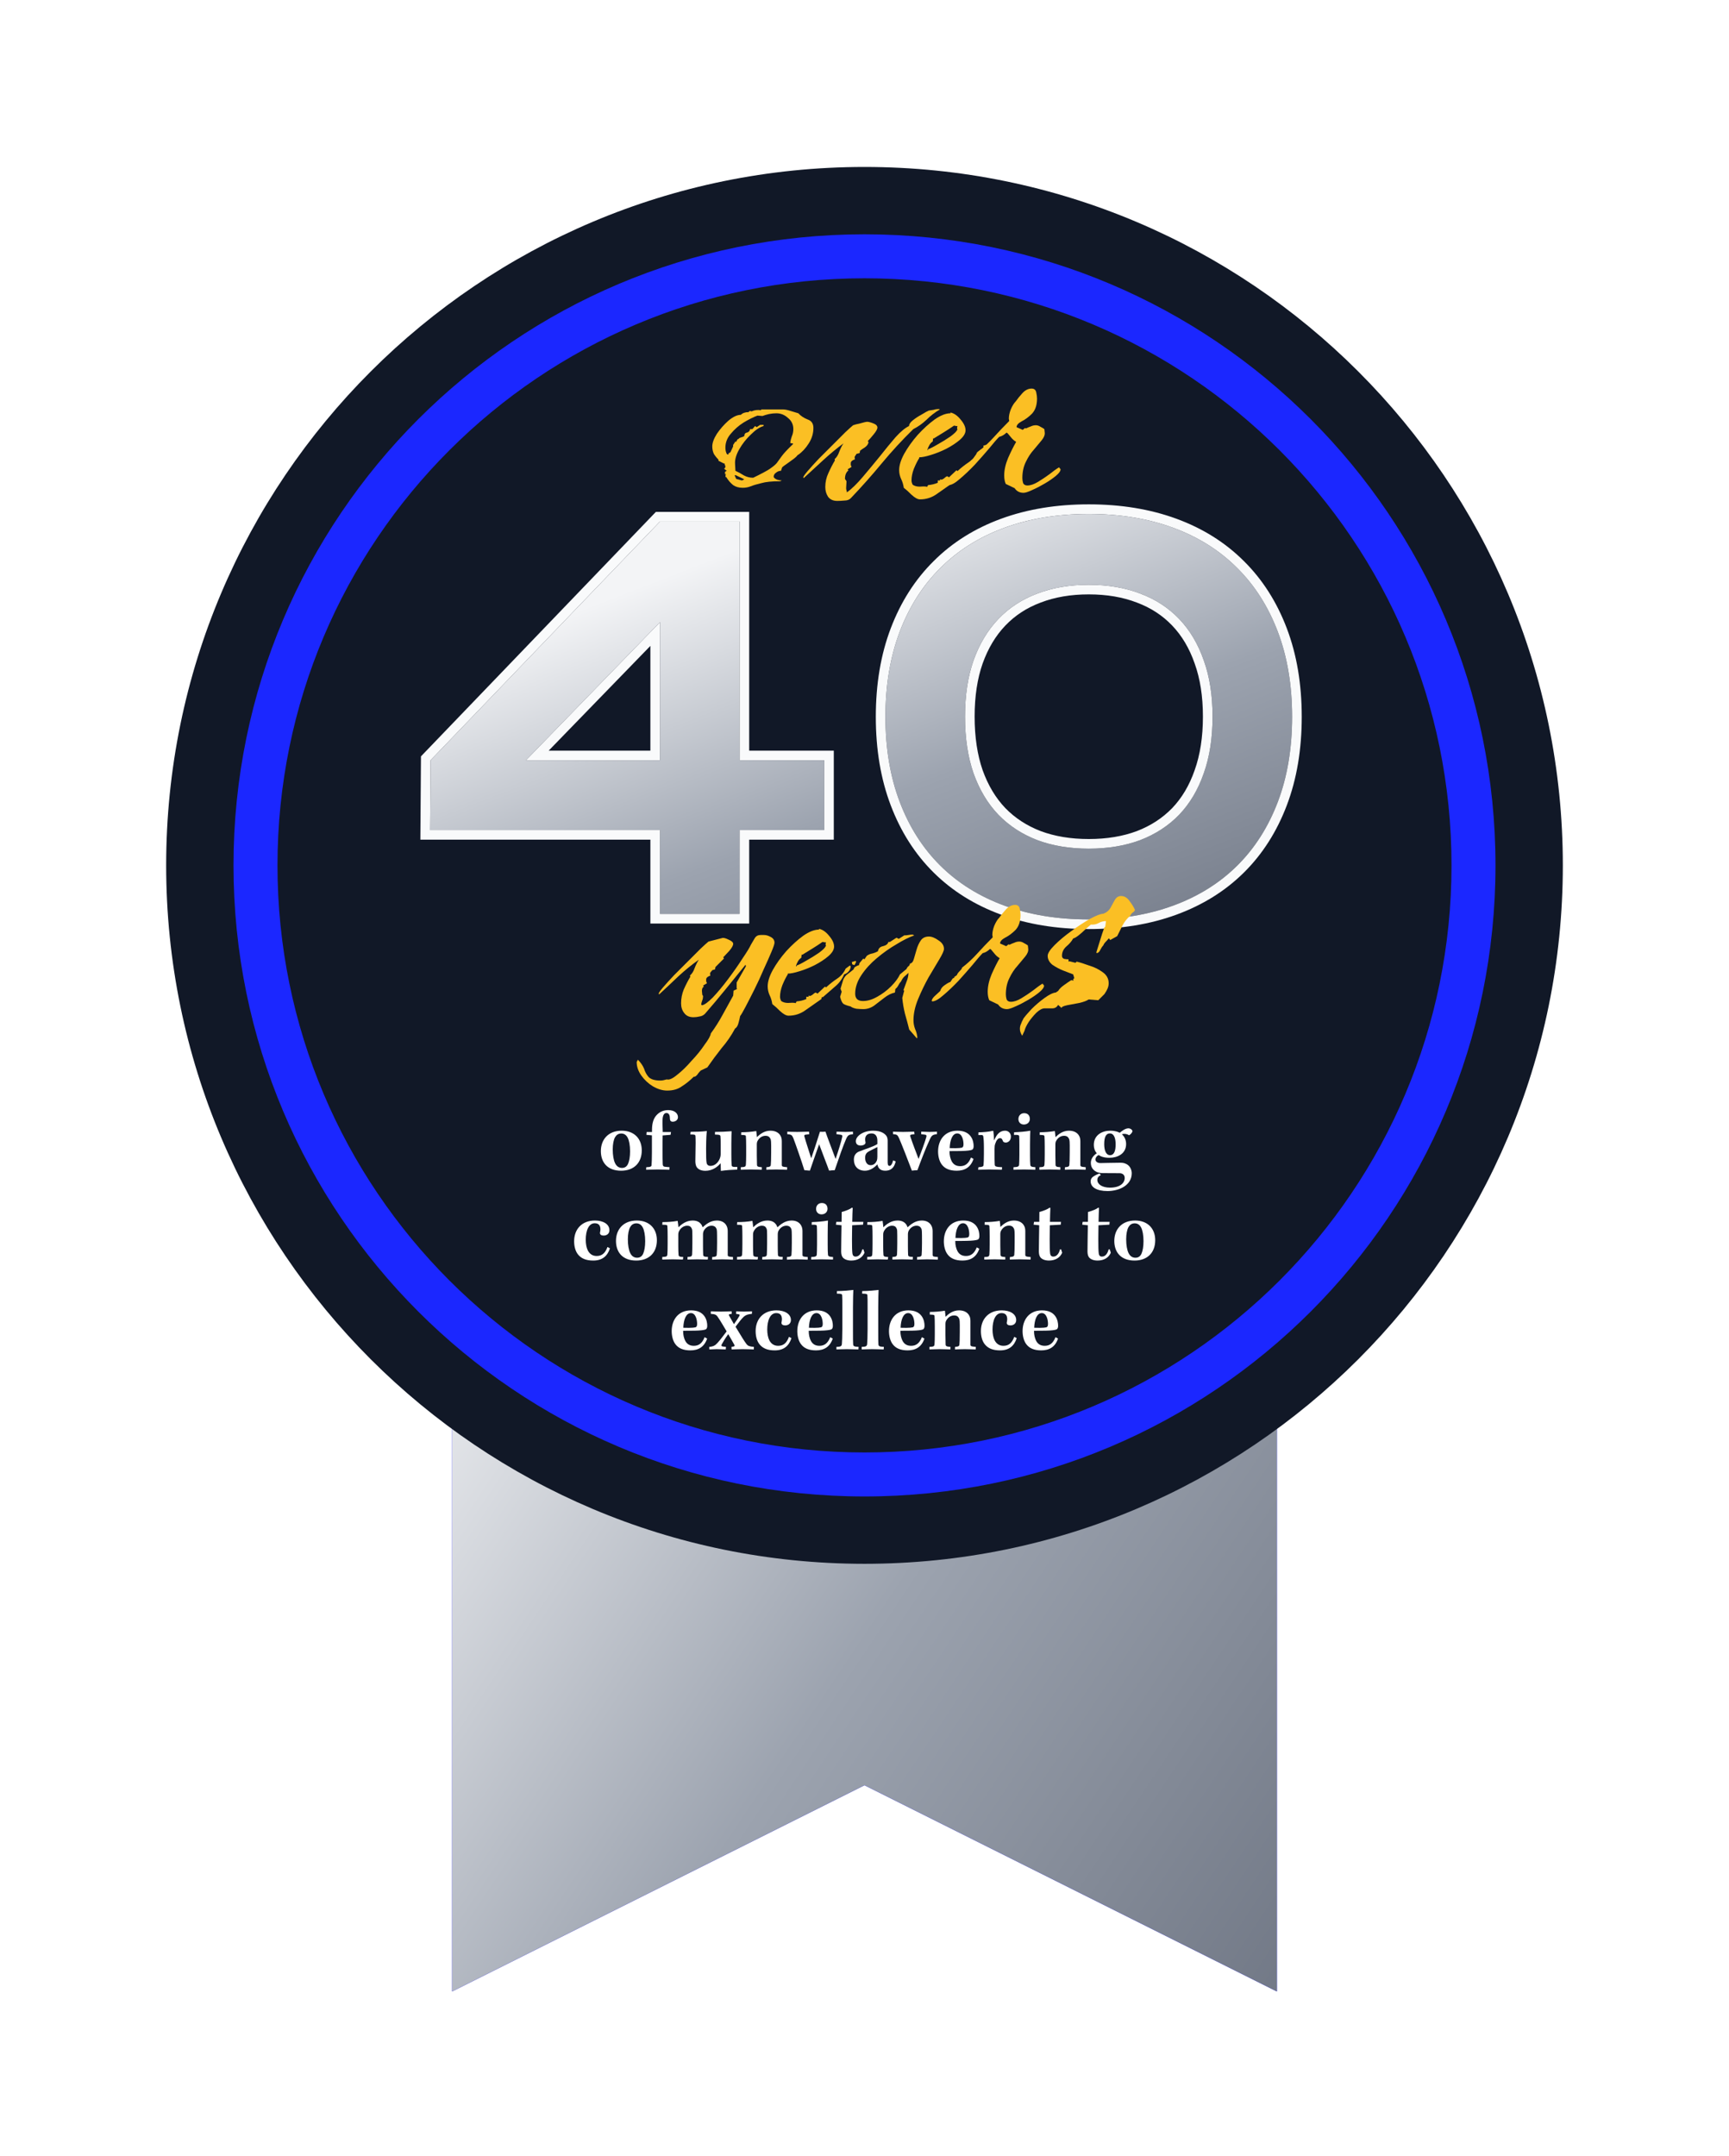 <svg width="385" height="480" viewBox="0 0 385 480" fill="none" xmlns="http://www.w3.org/2000/svg">
<g filter="url(#filter0_d_549_5019)">
<path d="M100.669 159.09C100.669 138.804 117.115 122.358 137.401 122.358H247.598C267.885 122.358 284.33 138.804 284.33 159.09V416.216L192.5 370.301L100.669 416.216V159.09Z" fill="#0000FF"/>
<path d="M100.669 159.09C100.669 138.804 117.115 122.358 137.401 122.358H247.598C267.885 122.358 284.33 138.804 284.33 159.09V416.216L192.5 370.301L100.669 416.216V159.09Z" fill="url(#paint0_linear_549_5019)" style="mix-blend-mode:multiply"/>
<path d="M348 165.5C348 251.38 278.38 321 192.5 321C106.62 321 37 251.38 37 165.5C37 79.62 106.62 10 192.5 10C278.38 10 348 79.62 348 165.5Z" fill="#111827"/>
<path d="M333.005 165.5C333.005 243.099 270.099 306.005 192.5 306.005C114.901 306.005 51.994 243.099 51.994 165.5C51.994 87.9 114.901 24.994 192.5 24.994C270.099 24.994 333.005 87.9 333.005 165.5Z" fill="#111827"/>
<path fill-rule="evenodd" clip-rule="evenodd" d="M192.5 296.21C264.689 296.21 323.21 237.689 323.21 165.5C323.21 93.31 264.689 34.789 192.5 34.789C120.31 34.789 61.789 93.31 61.789 165.5C61.789 237.689 120.31 296.21 192.5 296.21ZM192.5 306.005C270.099 306.005 333.005 243.099 333.005 165.5C333.005 87.9 270.099 24.994 192.5 24.994C114.901 24.994 51.994 87.9 51.994 165.5C51.994 243.099 114.901 306.005 192.5 306.005Z" fill="#1B27FF"/>
<path d="M138.437 224.57C135.439 224.57 133.794 226.548 133.794 229.115C133.794 231.603 135.243 233.483 138.299 233.483C141.14 233.483 142.903 231.74 142.903 228.958C142.903 226.274 141.14 224.57 138.437 224.57ZM138.339 225.196C139.024 225.196 139.475 225.569 139.769 226.137C140.082 226.725 140.298 227.822 140.298 229.154C140.298 230.408 140.121 231.328 139.847 231.955C139.573 232.562 139.122 232.856 138.495 232.856C137.829 232.856 137.3 232.504 136.967 231.818C136.634 231.152 136.438 230.055 136.438 228.742C136.438 227.586 136.634 226.587 136.948 226.039C137.242 225.529 137.673 225.196 138.339 225.196Z" fill="white"/>
<path d="M143.929 225.49L145.163 225.608V229.389C145.163 230.721 145.124 231.681 145.085 232.21C145.065 232.543 144.908 232.66 143.909 232.7L143.87 233.268C144.497 233.268 145.555 233.209 146.475 233.209C147.337 233.209 148.395 233.268 149.042 233.268L149.101 232.7C148.768 232.68 148.415 232.641 148.062 232.602C147.71 232.562 147.592 232.406 147.573 232.014C147.533 231.309 147.533 230.29 147.533 228.919C147.533 227.41 147.533 226.313 147.553 225.627L149.316 225.49L149.414 224.863H147.573C147.514 223.414 147.494 222.395 147.553 221.807C147.651 221.043 147.925 220.632 148.395 220.632C149.003 220.632 149.179 221.22 149.179 221.964C149.179 222.336 149.394 222.571 149.786 222.571C150.452 222.571 150.962 222.16 150.962 221.553C150.962 220.769 150.276 219.985 148.787 219.985C147.768 219.985 146.926 220.358 146.26 221.043C145.516 221.807 145.202 222.865 145.182 224.295V224.863H143.987L143.929 225.49Z" fill="white"/>
<path d="M159.205 225.432C160.126 225.451 160.381 225.49 160.42 225.804C160.459 226.215 160.479 226.744 160.479 227.547V229.624C160.479 230.035 160.439 230.349 160.283 230.76C159.95 231.622 159.205 232.406 158.206 232.406C157.716 232.406 157.422 232.151 157.344 231.74C157.246 231.27 157.227 230.29 157.227 228.546C157.246 226.137 157.324 225.138 157.403 224.648C156.169 224.785 154.974 224.824 153.779 224.824L153.72 225.412C154.621 225.412 154.836 225.432 154.856 225.765C154.876 226.078 154.895 226.47 154.895 227.273C154.876 228.488 154.856 230.133 154.836 231.348C154.836 231.838 154.915 232.229 155.052 232.523C155.248 232.915 155.777 233.503 157.07 233.503C158.715 233.503 159.871 232.523 160.459 231.818C160.459 232.249 160.498 232.993 160.518 233.522C161.791 233.346 162.967 233.268 164.162 233.229L164.181 232.641C163.065 232.66 162.947 232.602 162.908 232.171C162.869 231.563 162.849 230.799 162.849 229.761V227.449C162.849 226.176 162.888 225.196 162.908 224.687C161.634 224.785 160.42 224.844 159.205 224.844V225.432Z" fill="white"/>
<path d="M164.955 233.268C165.543 233.268 166.307 233.209 167.247 233.209C168.07 233.209 169.128 233.268 169.618 233.268L169.637 232.7C168.756 232.641 168.579 232.543 168.56 232.171C168.54 231.661 168.52 230.839 168.52 230.074V227.665C168.52 227.253 168.579 227.018 168.736 226.764C169.128 226.098 169.735 225.706 170.46 225.706C171.028 225.706 171.342 225.941 171.537 226.333C171.694 226.627 171.733 226.842 171.714 229.408C171.714 230.976 171.675 231.759 171.635 232.151C171.616 232.523 171.439 232.641 170.656 232.7L170.636 233.268C171.067 233.268 171.773 233.209 172.83 233.209C173.771 233.209 174.535 233.268 175.26 233.268L175.279 232.7C174.202 232.602 174.084 232.562 174.084 232.151V226.94C174.084 226.45 174.006 226.058 173.81 225.725C173.516 225.157 172.83 224.57 171.557 224.57C170.166 224.57 169.226 225.353 168.54 226C168.52 225.706 168.462 225.02 168.403 224.648C167.325 224.824 166.15 224.922 165.053 224.922L165.033 225.51C165.954 225.529 166.072 225.588 166.091 225.843C166.13 226.352 166.15 227.136 166.15 228.115V229.918C166.15 230.839 166.13 231.505 166.091 232.092C166.052 232.582 165.915 232.66 164.955 232.7V233.268Z" fill="white"/>
<path d="M175.309 225.353C176.171 225.412 176.347 225.51 176.641 226.196C177.091 227.351 178.541 231.505 179.109 233.366C179.54 233.385 179.932 233.424 180.343 233.464C180.892 231.838 181.695 229.565 182.4 227.586C183.027 229.33 184.222 232.327 184.614 233.464C185.045 233.405 185.417 233.385 185.868 233.366C186.828 230.525 187.807 227.763 188.356 226.529C188.767 225.569 188.963 225.451 189.943 225.353L189.923 224.785C189.531 224.785 188.983 224.844 188.238 224.844C187.611 224.844 186.926 224.785 186.279 224.785L186.26 225.353L187.083 225.451C187.533 225.51 187.611 225.608 187.533 226C187.337 226.96 186.691 229.017 186.064 230.858C185.574 229.506 184.066 225.627 183.811 224.785C183.282 224.824 183.027 224.844 182.577 224.805C181.852 227.116 181.107 229.389 180.637 230.721C180.245 229.448 179.54 227.371 179.129 225.902C179.05 225.608 179.07 225.49 179.403 225.451L180.206 225.353L180.147 224.785C179.383 224.785 178.463 224.844 177.542 224.844C176.464 224.844 175.798 224.805 175.309 224.785V225.353Z" fill="white"/>
<path d="M198.873 231.172C198.697 231.955 198.383 232.406 198.089 232.406C197.854 232.406 197.658 232.288 197.658 231.622C197.658 230.408 197.658 227.273 197.658 226.744C197.658 226.391 197.56 226.019 197.404 225.765C197.09 225.314 196.307 224.57 194.446 224.57C192.114 224.57 190.567 225.823 190.567 226.901C190.567 227.626 191.096 227.88 191.644 227.88C191.958 227.88 192.31 227.782 192.506 227.626C192.663 227.508 192.761 227.332 192.722 227.136C192.682 226.96 192.643 226.744 192.643 226.529C192.643 225.706 193.094 225.177 194.073 225.177C194.994 225.177 195.366 225.882 195.366 226.783V227.547C194.485 228.135 192.584 228.684 191.233 229.232C190.508 229.546 190.136 230.153 190.136 231.015C190.136 232.484 191.037 233.483 192.604 233.483C193.544 233.483 194.504 232.993 195.366 232.073C195.543 232.935 196.032 233.483 197.129 233.483C198.266 233.483 199.128 232.915 199.441 231.407L198.873 231.172ZM195.366 230.368C195.366 230.701 195.327 231.015 195.249 231.23C195.014 231.759 194.602 232.249 193.858 232.249C193.035 232.249 192.643 231.465 192.643 230.623C192.643 229.761 192.996 229.448 193.505 229.154C194.093 228.821 194.916 228.468 195.366 228.213V230.368Z" fill="white"/>
<path d="M198.878 225.353C199.72 225.392 199.858 225.51 200.191 226.235C200.7 227.371 202.267 231.367 203.051 233.464C203.462 233.405 203.854 233.385 204.285 233.366C204.971 231.505 206.068 228.586 207.067 226.45C207.459 225.608 207.733 225.432 208.615 225.353L208.634 224.785C208.203 224.785 207.713 224.844 206.989 224.844C206.401 224.844 205.754 224.785 205.127 224.785V225.353L205.95 225.451C206.283 225.49 206.362 225.627 206.264 226C205.891 227.312 205.108 229.35 204.54 230.858C204.148 229.82 203.149 227.253 202.718 225.902C202.62 225.588 202.679 225.471 202.972 225.432L203.639 225.353L203.56 224.785C202.972 224.785 201.993 224.844 201.072 224.844C200.23 224.844 199.309 224.785 198.839 224.785L198.878 225.353Z" fill="white"/>
<path d="M216.211 230.545C215.682 231.896 214.918 232.465 213.821 232.465C212.9 232.465 212.313 232.092 211.921 231.387C211.627 230.839 211.412 230.016 211.431 229.115C212.371 229.115 213.39 229.115 213.998 229.095C215.271 229.075 216.113 228.958 216.446 228.821C216.681 228.703 216.799 228.429 216.799 228.037C216.819 226.92 216.329 224.57 213.214 224.57C210.295 224.57 208.884 226.725 208.884 229.193C208.884 230.368 209.198 231.465 209.746 232.151C210.393 232.993 211.431 233.483 213.038 233.483C214.801 233.483 216.133 232.739 216.779 230.858L216.211 230.545ZM213.155 225.177C214.252 225.177 214.546 226.725 214.546 227.586C214.546 228.076 214.409 228.272 214.174 228.351C213.9 228.409 213.449 228.468 212.744 228.468C212.313 228.468 211.882 228.468 211.47 228.448C211.529 226.685 212.058 225.177 213.155 225.177Z" fill="white"/>
<path d="M219.087 229.781C219.087 230.878 219.047 231.779 219.008 232.21C218.969 232.543 218.793 232.641 217.872 232.7L217.794 233.268C218.577 233.268 219.341 233.209 220.301 233.209C221.281 233.209 222.202 233.268 223.083 233.268L223.142 232.7C221.673 232.641 221.516 232.523 221.496 232.073C221.457 231.583 221.457 230.603 221.457 228.586C221.457 228.096 221.496 227.782 221.614 227.469C221.829 226.803 222.182 226.235 222.652 226.235C223.044 226.235 223.181 226.47 223.318 226.881C223.416 227.116 223.651 227.214 223.984 227.214C224.337 227.214 225.101 226.901 225.101 225.882C225.101 225.196 224.611 224.57 223.808 224.57C222.554 224.57 221.888 225.51 221.398 226.666H221.34C221.34 226.098 221.261 225.079 221.183 224.648L221.104 224.589C220.203 224.824 218.832 224.922 217.872 224.942L217.852 225.529H218.558C218.812 225.529 218.91 225.627 218.949 225.843C219.028 226.254 219.087 227.116 219.087 228.292V229.781Z" fill="white"/>
<path d="M228.046 220.671C227.301 220.671 226.772 221.22 226.772 221.984C226.772 222.728 227.301 223.198 227.987 223.198C228.751 223.198 229.319 222.689 229.319 221.964C229.319 221.161 228.849 220.671 228.046 220.671ZM230.553 232.7C229.613 232.621 229.437 232.543 229.417 232.092C229.378 231.661 229.358 231.132 229.358 229.957V227.665C229.358 225.96 229.398 225.04 229.417 224.57C228.32 224.785 226.929 224.883 225.812 224.922L225.793 225.51C226.753 225.471 226.929 225.549 226.949 225.843C226.968 226.156 226.988 226.862 226.988 227.802V229.937C226.988 231.034 226.949 231.74 226.929 232.131C226.89 232.504 226.753 232.66 225.675 232.7V233.268C226.283 233.268 226.831 233.209 228.007 233.209C229.104 233.209 229.868 233.268 230.534 233.268L230.553 232.7Z" fill="white"/>
<path d="M231.437 233.268C232.024 233.268 232.788 233.209 233.729 233.209C234.552 233.209 235.609 233.268 236.099 233.268L236.119 232.7C235.237 232.641 235.061 232.543 235.041 232.171C235.022 231.661 235.002 230.839 235.002 230.074V227.665C235.002 227.253 235.061 227.018 235.218 226.764C235.609 226.098 236.217 225.706 236.942 225.706C237.51 225.706 237.823 225.941 238.019 226.333C238.176 226.627 238.215 226.842 238.195 229.408C238.195 230.976 238.156 231.759 238.117 232.151C238.097 232.523 237.921 232.641 237.137 232.7L237.118 233.268C237.549 233.268 238.254 233.209 239.312 233.209C240.252 233.209 241.016 233.268 241.741 233.268L241.761 232.7C240.683 232.602 240.566 232.562 240.566 232.151V226.94C240.566 226.45 240.487 226.058 240.292 225.725C239.998 225.157 239.312 224.57 238.039 224.57C236.648 224.57 235.707 225.353 235.022 226C235.002 225.706 234.943 225.02 234.885 224.648C233.807 224.824 232.632 224.922 231.535 224.922L231.515 225.51C232.436 225.529 232.553 225.588 232.573 225.843C232.612 226.352 232.632 227.136 232.632 228.115V229.918C232.632 230.839 232.612 231.505 232.573 232.092C232.534 232.582 232.397 232.66 231.437 232.7V233.268Z" fill="white"/>
<path d="M244.837 234.11C244.465 234.208 243.975 234.443 243.662 234.639C243.113 234.953 242.859 235.325 242.859 235.854C242.859 237.127 244.152 238.009 246.62 238.009C249.167 238.009 252.007 236.755 252.007 234.051C252.007 233.385 251.713 232.66 251.204 232.249C250.695 231.838 250.127 231.701 249.539 231.701C247.482 231.701 246.111 231.779 245.033 231.779C244.406 231.779 243.936 231.465 243.936 230.995C243.936 230.545 244.249 230.133 244.68 229.996C245.033 230.29 245.836 230.603 247.031 230.603C248.775 230.603 250.754 229.761 250.754 227.528C250.754 226.685 250.421 225.902 249.813 225.373C249.97 225.294 250.146 225.275 250.362 225.275C250.793 225.275 251.165 225.412 251.4 225.588C251.655 225.49 252.125 225.02 252.164 224.687C252.164 224.413 251.753 224.041 251.263 224.041C250.616 224.041 249.911 224.55 249.323 225.04C249.128 224.903 248.403 224.57 247.227 224.57C245.464 224.57 243.564 225.49 243.564 227.743C243.564 228.409 243.76 229.095 244.23 229.585C243.623 229.996 242.898 230.701 242.898 231.74C242.898 232.327 243.074 232.778 243.368 233.131C243.956 233.797 244.661 234.012 245.64 234.012C246.483 234.032 247.835 234.012 249.265 234.032C249.95 234.032 250.44 234.404 250.44 235.09C250.44 236.187 249.461 237.245 247.168 237.245C245.386 237.245 244.347 236.481 244.347 235.521C244.347 234.972 244.68 234.659 245.131 234.463L244.837 234.11ZM247.129 225.177C248.168 225.177 248.422 226.489 248.422 227.606C248.422 229.017 248.109 230.016 247.168 230.016C246.267 230.016 245.875 228.919 245.875 227.567C245.875 225.863 246.346 225.177 247.129 225.177Z" fill="white"/>
<path d="M135.269 250.466C134.759 251.838 134.054 252.465 132.859 252.465C131.977 252.465 131.331 252.053 130.9 251.25C130.586 250.643 130.43 249.761 130.43 248.84C130.43 246.764 131.115 245.177 132.428 245.177C133.329 245.177 133.701 245.686 133.701 246.568C133.701 246.822 133.643 247.018 133.603 247.253C133.564 247.469 133.643 247.645 133.799 247.763C133.956 247.88 134.23 247.92 134.426 247.92C135.014 247.92 135.7 247.586 135.7 246.725C135.7 245.392 134.348 244.57 132.487 244.57C129.489 244.57 127.844 246.587 127.844 249.173C127.844 250.388 128.138 251.426 128.725 252.151C129.45 253.033 130.508 253.483 132.095 253.483C134.074 253.483 135.249 252.523 135.817 250.76L135.269 250.466Z" fill="white"/>
<path d="M141.804 244.57C138.806 244.57 137.161 246.548 137.161 249.115C137.161 251.603 138.61 253.483 141.667 253.483C144.507 253.483 146.27 251.74 146.27 248.958C146.27 246.274 144.507 244.57 141.804 244.57ZM141.706 245.196C142.391 245.196 142.842 245.569 143.136 246.137C143.449 246.725 143.665 247.822 143.665 249.154C143.665 250.408 143.488 251.328 143.214 251.955C142.94 252.562 142.489 252.856 141.862 252.856C141.196 252.856 140.667 252.504 140.334 251.818C140.001 251.152 139.805 250.055 139.805 248.742C139.805 247.586 140.001 246.587 140.315 246.039C140.609 245.529 141.04 245.196 141.706 245.196Z" fill="white"/>
<path d="M148.664 249.8C148.664 250.819 148.644 251.603 148.605 252.092C148.566 252.582 148.429 252.641 147.469 252.68V253.268C148.037 253.268 148.84 253.209 149.8 253.209C150.643 253.209 151.622 253.268 152.053 253.268L152.151 252.7C151.269 252.641 151.113 252.562 151.093 252.171C151.054 251.661 151.034 251.113 151.034 250.31V247.763C151.034 247.371 151.093 247.116 151.269 246.822C151.661 246.137 152.327 245.725 153.013 245.725C153.542 245.725 153.855 245.941 154.032 246.352C154.149 246.607 154.169 246.822 154.169 247.92V249.702C154.169 250.858 154.13 251.524 154.11 252.092C154.071 252.562 153.895 252.641 153.091 252.68V253.268C153.562 253.268 154.247 253.209 155.246 253.209C156.148 253.209 157.147 253.268 157.597 253.268L157.656 252.68C156.774 252.641 156.598 252.562 156.579 252.171C156.559 251.701 156.539 251.054 156.539 250.27V247.665C156.539 247.332 156.598 247.058 156.735 246.803C157.107 246.156 157.734 245.725 158.44 245.725C159.008 245.725 159.36 245.98 159.537 246.391C159.654 246.646 159.674 246.881 159.674 249.467C159.674 250.976 159.635 251.72 159.595 252.171C159.576 252.523 159.38 252.66 158.577 252.7V253.287C159.067 253.287 159.791 253.209 160.79 253.209C161.77 253.209 162.514 253.268 163.2 253.287L163.22 252.7C162.123 252.602 162.044 252.582 162.044 252.151V246.94C162.044 246.489 161.966 246.039 161.731 245.647C161.457 245.157 160.83 244.57 159.654 244.57C158.126 244.57 157.147 245.471 156.461 246.078C156.383 245.863 156.285 245.588 156.089 245.353C155.834 245.02 155.305 244.57 154.247 244.57C152.778 244.57 151.74 245.412 151.074 246.078C151.034 245.745 150.956 244.961 150.897 244.648C149.839 244.844 148.605 244.922 147.508 244.922L147.469 245.51C148.468 245.51 148.586 245.569 148.605 245.823C148.644 246.372 148.664 247.136 148.664 248.115V249.8Z" fill="white"/>
<path d="M165.308 249.8C165.308 250.819 165.289 251.603 165.249 252.092C165.21 252.582 165.073 252.641 164.113 252.68V253.268C164.681 253.268 165.485 253.209 166.444 253.209C167.287 253.209 168.266 253.268 168.697 253.268L168.795 252.7C167.914 252.641 167.757 252.562 167.737 252.171C167.698 251.661 167.679 251.113 167.679 250.31V247.763C167.679 247.371 167.737 247.116 167.914 246.822C168.306 246.137 168.972 245.725 169.657 245.725C170.186 245.725 170.5 245.941 170.676 246.352C170.794 246.607 170.813 246.822 170.813 247.92V249.702C170.813 250.858 170.774 251.524 170.754 252.092C170.715 252.562 170.539 252.641 169.736 252.68V253.268C170.206 253.268 170.892 253.209 171.891 253.209C172.792 253.209 173.791 253.268 174.242 253.268L174.3 252.68C173.419 252.641 173.242 252.562 173.223 252.171C173.203 251.701 173.184 251.054 173.184 250.27V247.665C173.184 247.332 173.242 247.058 173.38 246.803C173.752 246.156 174.379 245.725 175.084 245.725C175.652 245.725 176.005 245.98 176.181 246.391C176.299 246.646 176.318 246.881 176.318 249.467C176.318 250.976 176.279 251.72 176.24 252.171C176.22 252.523 176.024 252.66 175.221 252.7V253.287C175.711 253.287 176.436 253.209 177.435 253.209C178.414 253.209 179.159 253.268 179.844 253.287L179.864 252.7C178.767 252.602 178.689 252.582 178.689 252.151V246.94C178.689 246.489 178.61 246.039 178.375 245.647C178.101 245.157 177.474 244.57 176.299 244.57C174.77 244.57 173.791 245.471 173.105 246.078C173.027 245.863 172.929 245.588 172.733 245.353C172.478 245.02 171.949 244.57 170.892 244.57C169.422 244.57 168.384 245.412 167.718 246.078C167.679 245.745 167.6 244.961 167.542 244.648C166.484 244.844 165.249 244.922 164.152 244.922L164.113 245.51C165.112 245.51 165.23 245.569 165.249 245.823C165.289 246.372 165.308 247.136 165.308 248.115V249.8Z" fill="white"/>
<path d="M182.991 240.671C182.247 240.671 181.718 241.22 181.718 241.984C181.718 242.728 182.247 243.198 182.933 243.198C183.697 243.198 184.265 242.689 184.265 241.964C184.265 241.161 183.795 240.671 182.991 240.671ZM185.499 252.7C184.559 252.621 184.382 252.543 184.363 252.092C184.323 251.661 184.304 251.132 184.304 249.957V247.665C184.304 245.96 184.343 245.04 184.363 244.57C183.266 244.785 181.875 244.883 180.758 244.922L180.738 245.51C181.698 245.471 181.875 245.549 181.894 245.843C181.914 246.156 181.933 246.862 181.933 247.802V249.937C181.933 251.034 181.894 251.74 181.875 252.132C181.835 252.504 181.698 252.66 180.621 252.7V253.268C181.228 253.268 181.777 253.209 182.952 253.209C184.049 253.209 184.813 253.268 185.479 253.268L185.499 252.7Z" fill="white"/>
<path d="M189.772 244.863C189.772 243.864 189.851 242.277 189.87 241.768L189.694 241.709C189.302 242.023 188.44 242.395 187.421 242.669C187.402 243.316 187.402 244.237 187.402 244.863H186.226L186.128 245.49L187.382 245.627C187.363 247.097 187.304 250.074 187.304 251.524C187.323 252.092 187.421 252.465 187.656 252.778C188.009 253.209 188.675 253.483 189.557 253.483C190.987 253.483 192.045 252.817 192.495 251.74L192.26 250.995H192.006C191.81 251.818 191.34 252.602 190.517 252.602C190.125 252.602 189.87 252.367 189.811 251.916C189.733 251.328 189.713 250.31 189.713 248.723C189.713 247.253 189.753 246.313 189.753 245.627L192.182 245.49L192.241 244.863H189.772Z" fill="white"/>
<path d="M194.292 249.8C194.292 250.819 194.273 251.603 194.234 252.092C194.194 252.582 194.057 252.641 193.097 252.68V253.268C193.665 253.268 194.469 253.209 195.429 253.209C196.271 253.209 197.251 253.268 197.681 253.268L197.779 252.7C196.898 252.641 196.741 252.562 196.722 252.171C196.682 251.661 196.663 251.113 196.663 250.31V247.763C196.663 247.371 196.722 247.116 196.898 246.822C197.29 246.137 197.956 245.725 198.641 245.725C199.17 245.725 199.484 245.941 199.66 246.352C199.778 246.607 199.797 246.822 199.797 247.92V249.702C199.797 250.858 199.758 251.524 199.739 252.092C199.699 252.562 199.523 252.641 198.72 252.68V253.268C199.19 253.268 199.876 253.209 200.875 253.209C201.776 253.209 202.775 253.268 203.226 253.268L203.284 252.68C202.403 252.641 202.227 252.562 202.207 252.171C202.187 251.701 202.168 251.054 202.168 250.27V247.665C202.168 247.332 202.227 247.058 202.364 246.803C202.736 246.156 203.363 245.725 204.068 245.725C204.636 245.725 204.989 245.98 205.165 246.391C205.283 246.646 205.302 246.881 205.302 249.467C205.302 250.976 205.263 251.72 205.224 252.171C205.204 252.523 205.008 252.66 204.205 252.7V253.287C204.695 253.287 205.42 253.209 206.419 253.209C207.398 253.209 208.143 253.268 208.829 253.287L208.848 252.7C207.751 252.602 207.673 252.582 207.673 252.151V246.94C207.673 246.489 207.594 246.039 207.359 245.647C207.085 245.157 206.458 244.57 205.283 244.57C203.755 244.57 202.775 245.471 202.089 246.078C202.011 245.863 201.913 245.588 201.717 245.353C201.462 245.02 200.934 244.57 199.876 244.57C198.406 244.57 197.368 245.412 196.702 246.078C196.663 245.745 196.584 244.961 196.526 244.648C195.468 244.844 194.234 244.922 193.136 244.922L193.097 245.51C194.096 245.51 194.214 245.569 194.234 245.823C194.273 246.372 194.292 247.136 194.292 248.115V249.8Z" fill="white"/>
<path d="M217.493 250.545C216.964 251.896 216.2 252.465 215.103 252.465C214.182 252.465 213.595 252.092 213.203 251.387C212.909 250.839 212.693 250.016 212.713 249.115C213.653 249.115 214.672 249.115 215.279 249.095C216.553 249.075 217.395 248.958 217.728 248.821C217.963 248.703 218.081 248.429 218.081 248.037C218.1 246.92 217.611 244.57 214.496 244.57C211.577 244.57 210.166 246.725 210.166 249.193C210.166 250.368 210.48 251.465 211.028 252.151C211.675 252.993 212.713 253.483 214.319 253.483C216.083 253.483 217.415 252.739 218.061 250.858L217.493 250.545ZM214.437 245.177C215.534 245.177 215.828 246.725 215.828 247.586C215.828 248.076 215.691 248.272 215.456 248.351C215.181 248.409 214.731 248.468 214.026 248.468C213.595 248.468 213.164 248.468 212.752 248.448C212.811 246.685 213.34 245.177 214.437 245.177Z" fill="white"/>
<path d="M219.173 253.268C219.761 253.268 220.525 253.209 221.465 253.209C222.288 253.209 223.346 253.268 223.836 253.268L223.856 252.7C222.974 252.641 222.798 252.543 222.778 252.171C222.758 251.661 222.739 250.839 222.739 250.074V247.665C222.739 247.253 222.798 247.018 222.954 246.764C223.346 246.098 223.954 245.706 224.678 245.706C225.246 245.706 225.56 245.941 225.756 246.333C225.913 246.627 225.952 246.842 225.932 249.408C225.932 250.976 225.893 251.759 225.854 252.151C225.834 252.523 225.658 252.641 224.874 252.7L224.855 253.268C225.286 253.268 225.991 253.209 227.049 253.209C227.989 253.209 228.753 253.268 229.478 253.268L229.498 252.7C228.42 252.602 228.303 252.562 228.303 252.151V246.94C228.303 246.45 228.224 246.058 228.028 245.725C227.734 245.157 227.049 244.57 225.775 244.57C224.384 244.57 223.444 245.353 222.758 246C222.739 245.706 222.68 245.02 222.621 244.648C221.544 244.824 220.368 244.922 219.271 244.922L219.252 245.51C220.173 245.529 220.29 245.588 220.31 245.843C220.349 246.352 220.368 247.136 220.368 248.115V249.918C220.368 250.839 220.349 251.505 220.31 252.092C220.27 252.582 220.133 252.66 219.173 252.7V253.268Z" fill="white"/>
<path d="M233.794 244.863C233.794 243.864 233.872 242.277 233.892 241.768L233.715 241.709C233.323 242.023 232.461 242.395 231.443 242.669C231.423 243.316 231.423 244.237 231.423 244.863H230.248L230.15 245.49L231.404 245.627C231.384 247.097 231.325 250.074 231.325 251.524C231.345 252.092 231.443 252.465 231.678 252.778C232.03 253.209 232.697 253.483 233.578 253.483C235.008 253.483 236.066 252.817 236.517 251.74L236.282 250.995H236.027C235.831 251.818 235.361 252.602 234.538 252.602C234.146 252.602 233.892 252.367 233.833 251.916C233.754 251.328 233.735 250.31 233.735 248.723C233.735 247.253 233.774 246.313 233.774 245.627L236.203 245.49L236.262 244.863H233.794Z" fill="white"/>
<path d="M244.622 244.863C244.622 243.864 244.7 242.277 244.72 241.768L244.544 241.709C244.152 242.023 243.29 242.395 242.271 242.669C242.252 243.316 242.252 244.237 242.252 244.863H241.076L240.978 245.49L242.232 245.627C242.212 247.097 242.154 250.074 242.154 251.524C242.173 252.092 242.271 252.465 242.506 252.778C242.859 253.209 243.525 253.483 244.406 253.483C245.837 253.483 246.894 252.817 247.345 251.74L247.11 250.995H246.855C246.659 251.818 246.189 252.602 245.366 252.602C244.975 252.602 244.72 252.367 244.661 251.916C244.583 251.328 244.563 250.31 244.563 248.723C244.563 247.253 244.602 246.313 244.602 245.627L247.032 245.49L247.09 244.863H244.622Z" fill="white"/>
<path d="M252.766 244.57C249.768 244.57 248.123 246.548 248.123 249.115C248.123 251.603 249.573 253.483 252.629 253.483C255.469 253.483 257.232 251.74 257.232 248.958C257.232 246.274 255.469 244.57 252.766 244.57ZM252.668 245.196C253.354 245.196 253.804 245.569 254.098 246.137C254.411 246.725 254.627 247.822 254.627 249.154C254.627 250.408 254.451 251.328 254.176 251.955C253.902 252.562 253.452 252.856 252.825 252.856C252.159 252.856 251.63 252.504 251.297 251.818C250.964 251.152 250.768 250.055 250.768 248.742C250.768 247.586 250.964 246.587 251.277 246.039C251.571 245.529 252.002 245.196 252.668 245.196Z" fill="white"/>
<path d="M156.894 270.545C156.365 271.896 155.601 272.465 154.504 272.465C153.584 272.465 152.996 272.092 152.604 271.387C152.31 270.839 152.095 270.016 152.114 269.115C153.055 269.115 154.073 269.115 154.681 269.095C155.954 269.075 156.796 268.958 157.129 268.821C157.365 268.703 157.482 268.429 157.482 268.037C157.502 266.92 157.012 264.57 153.897 264.57C150.978 264.57 149.567 266.725 149.567 269.193C149.567 270.368 149.881 271.465 150.429 272.151C151.076 272.993 152.114 273.483 153.721 273.483C155.484 273.483 156.816 272.739 157.462 270.858L156.894 270.545ZM153.838 265.177C154.935 265.177 155.229 266.725 155.229 267.586C155.229 268.076 155.092 268.272 154.857 268.351C154.583 268.409 154.132 268.468 153.427 268.468C152.996 268.468 152.565 268.468 152.153 268.448C152.212 266.685 152.741 265.177 153.838 265.177Z" fill="white"/>
<path d="M158.278 265.353C159.179 265.412 159.473 265.51 159.826 266.039C160.433 266.901 161.08 268.057 161.804 269.252C161.158 270.114 160.276 271.27 159.787 271.798C159.258 272.386 158.866 272.621 157.925 272.7L157.945 273.268C158.298 273.287 158.885 273.209 159.571 273.209C160.218 273.209 160.982 273.268 161.608 273.268L161.648 272.7L160.982 272.621C160.629 272.582 160.57 272.425 160.727 272.112C161.021 271.563 161.393 270.936 162.157 269.859C162.627 270.682 163.156 271.563 163.489 272.19C163.607 272.406 163.626 272.562 163.332 272.621L162.882 272.7L162.901 273.268C163.646 273.268 164.449 273.209 165.37 273.209C166.389 273.209 167.368 273.268 167.858 273.268L167.877 272.7C166.859 272.621 166.545 272.484 166.232 272.092C165.82 271.563 164.998 270.251 163.783 268.213C164.527 267.214 165.174 266.391 165.605 266C166.075 265.588 166.506 265.432 167.427 265.353L167.446 264.785C166.996 264.785 166.33 264.844 165.703 264.844C165.076 264.844 164.371 264.785 163.94 264.785L163.901 265.353L164.41 265.432C164.684 265.471 164.782 265.549 164.645 265.804C164.43 266.196 163.999 266.862 163.43 267.645C163.137 267.097 162.725 266.431 162.392 265.823C162.255 265.588 162.255 265.451 162.51 265.412L162.941 265.353L162.921 264.785C162.137 264.785 161.413 264.844 160.551 264.844C159.708 264.844 158.729 264.785 158.278 264.785V265.353Z" fill="white"/>
<path d="M175.684 270.466C175.174 271.838 174.469 272.465 173.274 272.465C172.392 272.465 171.746 272.053 171.315 271.25C171.002 270.643 170.845 269.761 170.845 268.84C170.845 266.764 171.53 265.177 172.843 265.177C173.744 265.177 174.116 265.686 174.116 266.568C174.116 266.822 174.058 267.018 174.018 267.253C173.979 267.469 174.058 267.645 174.214 267.763C174.371 267.88 174.645 267.92 174.841 267.92C175.429 267.92 176.115 267.586 176.115 266.725C176.115 265.392 174.763 264.57 172.902 264.57C169.904 264.57 168.259 266.587 168.259 269.173C168.259 270.388 168.553 271.426 169.14 272.151C169.865 273.033 170.923 273.483 172.51 273.483C174.489 273.483 175.664 272.523 176.232 270.76L175.684 270.466Z" fill="white"/>
<path d="M184.864 270.545C184.335 271.896 183.571 272.465 182.474 272.465C181.554 272.465 180.966 272.092 180.574 271.387C180.28 270.839 180.065 270.016 180.084 269.115C181.025 269.115 182.043 269.115 182.651 269.095C183.924 269.075 184.766 268.958 185.1 268.821C185.335 268.703 185.452 268.429 185.452 268.037C185.472 266.92 184.982 264.57 181.867 264.57C178.948 264.57 177.538 266.725 177.538 269.193C177.538 270.368 177.851 271.465 178.4 272.151C179.046 272.993 180.084 273.483 181.691 273.483C183.454 273.483 184.786 272.739 185.433 270.858L184.864 270.545ZM181.808 265.177C182.905 265.177 183.199 266.725 183.199 267.586C183.199 268.076 183.062 268.272 182.827 268.351C182.553 268.409 182.102 268.468 181.397 268.468C180.966 268.468 180.535 268.468 180.124 268.448C180.182 266.685 180.711 265.177 181.808 265.177Z" fill="white"/>
<path d="M186.348 260.847C187.387 260.867 187.504 260.906 187.524 261.278C187.563 261.788 187.563 262.375 187.563 263.884V268.723C187.563 270.388 187.504 271.622 187.465 272.014C187.426 272.523 187.269 272.68 186.25 272.7V273.268C186.819 273.268 187.583 273.209 188.582 273.209C189.385 273.209 190.443 273.268 191.148 273.268L191.187 272.7C190.188 272.641 189.992 272.582 189.973 272.073C189.934 271.583 189.934 270.799 189.934 268.86V263.903C189.934 261.788 189.992 260.651 190.012 260.025C188.934 260.142 187.641 260.279 186.368 260.279L186.348 260.847Z" fill="white"/>
<path d="M191.973 260.847C193.011 260.867 193.129 260.906 193.148 261.278C193.188 261.788 193.188 262.375 193.188 263.884V268.723C193.188 270.388 193.129 271.622 193.09 272.014C193.051 272.523 192.894 272.68 191.875 272.7V273.268C192.443 273.268 193.207 273.209 194.206 273.209C195.01 273.209 196.067 273.268 196.773 273.268L196.812 272.7C195.813 272.641 195.617 272.582 195.597 272.073C195.558 271.583 195.558 270.799 195.558 268.86V263.903C195.558 261.788 195.617 260.651 195.636 260.025C194.559 260.142 193.266 260.279 191.993 260.279L191.973 260.847Z" fill="white"/>
<path d="M205.278 270.545C204.749 271.896 203.985 272.465 202.888 272.465C201.967 272.465 201.379 272.092 200.987 271.387C200.693 270.839 200.478 270.016 200.498 269.115C201.438 269.115 202.457 269.115 203.064 269.095C204.337 269.075 205.18 268.958 205.513 268.821C205.748 268.703 205.865 268.429 205.865 268.037C205.885 266.92 205.395 264.57 202.28 264.57C199.361 264.57 197.951 266.725 197.951 269.193C197.951 270.368 198.264 271.465 198.813 272.151C199.459 272.993 200.498 273.483 202.104 273.483C203.867 273.483 205.199 272.739 205.846 270.858L205.278 270.545ZM202.222 265.177C203.319 265.177 203.612 266.725 203.612 267.586C203.612 268.076 203.475 268.272 203.24 268.351C202.966 268.409 202.515 268.468 201.81 268.468C201.379 268.468 200.948 268.468 200.537 268.448C200.596 266.685 201.124 265.177 202.222 265.177Z" fill="white"/>
<path d="M206.958 273.268C207.546 273.268 208.31 273.209 209.25 273.209C210.073 273.209 211.131 273.268 211.621 273.268L211.64 272.7C210.759 272.641 210.582 272.543 210.563 272.171C210.543 271.661 210.523 270.839 210.523 270.074V267.665C210.523 267.253 210.582 267.018 210.739 266.764C211.131 266.098 211.738 265.706 212.463 265.706C213.031 265.706 213.345 265.941 213.54 266.333C213.697 266.627 213.736 266.842 213.717 269.408C213.717 270.976 213.678 271.759 213.638 272.151C213.619 272.523 213.442 272.641 212.659 272.7L212.639 273.268C213.07 273.268 213.776 273.209 214.833 273.209C215.774 273.209 216.538 273.268 217.263 273.268L217.282 272.7C216.205 272.602 216.087 272.562 216.087 272.151V266.94C216.087 266.45 216.009 266.058 215.813 265.725C215.519 265.157 214.833 264.57 213.56 264.57C212.169 264.57 211.229 265.353 210.543 266C210.523 265.706 210.465 265.02 210.406 264.648C209.328 264.824 208.153 264.922 207.056 264.922L207.036 265.51C207.957 265.529 208.075 265.588 208.094 265.843C208.133 266.352 208.153 267.136 208.153 268.115V269.918C208.153 270.839 208.133 271.505 208.094 272.092C208.055 272.582 207.918 272.66 206.958 272.7V273.268Z" fill="white"/>
<path d="M225.846 270.466C225.337 271.838 224.632 272.465 223.437 272.465C222.555 272.465 221.909 272.053 221.478 271.25C221.164 270.643 221.007 269.761 221.007 268.84C221.007 266.764 221.693 265.177 223.006 265.177C223.907 265.177 224.279 265.686 224.279 266.568C224.279 266.822 224.22 267.018 224.181 267.253C224.142 267.469 224.22 267.645 224.377 267.763C224.534 267.88 224.808 267.92 225.004 267.92C225.592 267.92 226.277 267.586 226.277 266.725C226.277 265.392 224.925 264.57 223.064 264.57C220.067 264.57 218.421 266.587 218.421 269.173C218.421 270.388 218.715 271.426 219.303 272.151C220.028 273.033 221.086 273.483 222.673 273.483C224.651 273.483 225.827 272.523 226.395 270.76L225.846 270.466Z" fill="white"/>
<path d="M235.027 270.545C234.498 271.896 233.734 272.465 232.637 272.465C231.716 272.465 231.128 272.092 230.737 271.387C230.443 270.839 230.227 270.016 230.247 269.115C231.187 269.115 232.206 269.115 232.813 269.095C234.087 269.075 234.929 268.958 235.262 268.821C235.497 268.703 235.615 268.429 235.615 268.037C235.634 266.92 235.145 264.57 232.03 264.57C229.111 264.57 227.7 266.725 227.7 269.193C227.7 270.368 228.014 271.465 228.562 272.151C229.209 272.993 230.247 273.483 231.853 273.483C233.616 273.483 234.949 272.739 235.595 270.858L235.027 270.545ZM231.971 265.177C233.068 265.177 233.362 266.725 233.362 267.586C233.362 268.076 233.225 268.272 232.99 268.351C232.715 268.409 232.265 268.468 231.559 268.468C231.128 268.468 230.697 268.468 230.286 268.448C230.345 266.685 230.874 265.177 231.971 265.177Z" fill="white"/>
<path d="M95.872 142.097L146.964 88.937H164.684V142.097H183.522V157.637H164.684V176.307H146.964V157.637H95.76L95.872 142.097ZM146.964 142.097V111.352L117.113 142.097H146.964Z" fill="url(#paint1_linear_549_5019)"/>
<path d="M197.161 132.426C197.161 125.383 198.223 119.066 200.347 113.477C202.472 107.887 205.49 103.154 209.403 99.278C213.316 95.365 218.067 92.384 223.657 90.334C229.247 88.285 235.508 87.26 242.44 87.26C249.371 87.26 255.632 88.285 261.222 90.334C266.812 92.384 271.563 95.365 275.476 99.278C279.389 103.154 282.408 107.887 284.532 113.477C286.656 119.066 287.718 125.383 287.718 132.426C287.718 139.47 286.656 145.786 284.532 151.376C282.408 156.966 279.389 161.699 275.476 165.575C271.563 169.45 266.812 172.413 261.222 174.463C255.632 176.512 249.371 177.537 242.44 177.537C235.508 177.537 229.247 176.512 223.657 174.463C218.067 172.413 213.316 169.45 209.403 165.575C205.49 161.699 202.472 156.966 200.347 151.376C198.223 145.786 197.161 139.47 197.161 132.426ZM214.881 132.371C214.881 137.141 215.515 141.352 216.782 145.004C218.086 148.656 219.931 151.73 222.316 154.227C224.701 156.687 227.589 158.569 230.98 159.873C234.371 161.14 238.191 161.774 242.44 161.774C246.688 161.774 250.508 161.14 253.899 159.873C257.29 158.569 260.178 156.687 262.563 154.227C264.948 151.73 266.774 148.656 268.041 145.004C269.346 141.352 269.998 137.141 269.998 132.371C269.998 127.638 269.346 123.464 268.041 119.849C266.774 116.197 264.948 113.123 262.563 110.626C260.178 108.129 257.29 106.247 253.899 104.98C250.508 103.676 246.688 103.023 242.44 103.023C238.191 103.023 234.371 103.676 230.98 104.98C227.589 106.247 224.701 108.129 222.316 110.626C219.931 113.123 218.086 116.197 216.782 119.849C215.515 123.464 214.881 127.638 214.881 132.371Z" fill="url(#paint2_linear_549_5019)"/>
<path fill-rule="evenodd" clip-rule="evenodd" d="M93.736 141.228L146.051 86.795H166.825V139.955H185.663V159.778H166.825V178.449H144.822V159.778H93.603L93.736 141.228ZM146.963 157.637V176.307H164.683V157.637H183.521V142.097H164.683V88.937H146.963L95.871 142.097L95.76 157.637H146.963ZM146.963 111.352L117.113 142.097H146.963V111.352ZM144.822 139.955V116.632L122.177 139.955H144.822ZM266.022 120.563L266.018 120.551C264.839 117.154 263.163 114.354 261.014 112.105C258.863 109.853 256.253 108.145 253.149 106.986L253.14 106.982L253.13 106.979C250.022 105.783 246.469 105.165 242.439 105.165C238.41 105.165 234.857 105.783 231.749 106.979L231.739 106.982L231.729 106.986C228.626 108.145 226.015 109.853 223.864 112.105C221.712 114.358 220.016 117.162 218.801 120.563C217.631 123.902 217.022 127.827 217.022 132.37C217.022 136.952 217.631 140.915 218.802 144.294C220.017 147.691 221.71 150.492 223.859 152.743C226.012 154.96 228.627 156.672 231.739 157.87C234.851 159.031 238.408 159.632 242.439 159.632C246.471 159.632 250.028 159.031 253.139 157.87C256.251 156.672 258.867 154.96 261.019 152.743C263.166 150.494 264.84 147.696 266.018 144.302L266.021 144.293L266.024 144.283C267.23 140.909 267.856 136.949 267.856 132.37C267.856 127.83 267.23 123.911 266.027 120.576L266.022 120.563ZM262.563 154.227C260.178 156.687 257.29 158.569 253.899 159.873C250.507 161.14 246.688 161.773 242.439 161.773C238.191 161.773 234.371 161.14 230.98 159.873C227.589 158.569 224.701 156.687 222.316 154.227C219.931 151.73 218.086 148.656 216.782 145.004C215.514 141.352 214.881 137.14 214.881 132.37C214.881 127.638 215.514 123.464 216.782 119.849C218.086 116.197 219.931 113.122 222.316 110.626C224.701 108.129 227.589 106.247 230.98 104.98C234.371 103.675 238.191 103.023 242.439 103.023C246.688 103.023 250.507 103.675 253.899 104.98C257.29 106.247 260.178 108.129 262.563 110.626C264.948 113.122 266.774 116.197 268.041 119.849C269.346 123.464 269.998 127.638 269.998 132.37C269.998 137.14 269.346 141.352 268.041 145.004C266.774 148.656 264.948 151.73 262.563 154.227ZM195.019 132.426C195.019 125.168 196.114 118.588 198.345 112.716C200.568 106.866 203.745 101.868 207.892 97.76C212.041 93.613 217.062 90.471 222.92 88.323C228.781 86.174 235.297 85.118 242.439 85.118C249.582 85.118 256.097 86.174 261.959 88.323C267.816 90.471 272.838 93.613 276.987 97.76C281.133 101.868 284.311 106.866 286.533 112.716C288.765 118.588 289.859 125.168 289.859 132.426C289.859 139.684 288.765 146.265 286.533 152.137C284.31 157.988 281.131 162.987 276.983 167.096C272.834 171.205 267.814 174.326 261.959 176.473C256.097 178.622 249.582 179.679 242.439 179.679C235.297 179.679 228.781 178.622 222.92 176.473C217.065 174.326 212.045 171.205 207.896 167.096C203.747 162.987 200.569 157.988 198.345 152.137C196.114 146.265 195.019 139.684 195.019 132.426ZM275.476 99.278C271.563 95.365 266.811 92.384 261.221 90.334C255.632 88.284 249.371 87.26 242.439 87.26C235.508 87.26 229.247 88.284 223.657 90.334C218.067 92.384 213.316 95.365 209.403 99.278C205.49 103.154 202.471 107.887 200.347 113.476C198.223 119.066 197.161 125.383 197.161 132.426C197.161 139.47 198.223 145.786 200.347 151.376C202.471 156.966 205.49 161.699 209.403 165.575C213.316 169.45 218.067 172.413 223.657 174.463C229.247 176.512 235.508 177.537 242.439 177.537C249.371 177.537 255.632 176.512 261.221 174.463C266.811 172.413 271.563 169.45 275.476 165.575C279.389 161.699 282.407 156.966 284.531 151.376C286.656 145.786 287.718 139.47 287.718 132.426C287.718 125.383 286.656 119.066 284.531 113.476C282.407 107.887 279.389 103.154 275.476 99.278Z" fill="#F9FAFB"/>
<path d="M148.564 215.639C147.532 215.639 146.472 215.323 145.383 214.693C144.352 214.063 143.492 213.261 142.805 212.287C142.117 211.312 141.773 210.31 141.773 209.278L142.031 208.763C142.662 209.393 143.12 210.052 143.407 210.739C143.636 211.484 143.98 212.115 144.438 212.63C144.954 213.146 145.813 213.404 147.016 213.404C147.303 213.404 147.561 213.375 147.79 213.318C148.019 213.261 148.248 213.203 148.478 213.146C148.993 213.318 149.767 212.974 150.798 212.115C151.83 211.312 152.89 210.281 153.978 209.02C155.124 207.817 156.099 206.614 156.901 205.41C157.76 204.264 158.219 203.434 158.276 202.918C159.25 201.6 160.138 200.196 160.941 198.706C161.743 197.274 162.516 195.87 163.261 194.495L163.347 193.377L164.121 193.034L164.035 192.862V191.572L166.098 187.962L166.012 187.619C164.579 189.395 163.089 191.229 161.542 193.119C160.052 194.953 158.534 196.758 156.987 198.534C156.643 198.878 156.242 199.079 155.783 199.136C155.325 199.251 154.867 199.308 154.408 199.308C153.491 199.308 152.804 198.993 152.345 198.362C151.887 197.789 151.658 197.073 151.658 196.214C151.658 195.125 151.858 194.094 152.259 193.119C152.718 192.088 153.205 191.143 153.721 190.283L153.635 190.025C154.093 189.624 154.437 189.08 154.666 188.392C154.953 187.647 155.268 187.017 155.612 186.501C154.064 187.59 152.546 188.822 151.056 190.197C149.624 191.572 148.191 192.919 146.759 194.237L146.673 194.065C146.673 193.893 146.988 193.435 147.618 192.69C148.306 191.888 149.137 190.971 150.111 189.939C151.142 188.908 152.174 187.876 153.205 186.845C154.294 185.756 155.239 184.811 156.041 184.009C156.901 183.206 157.474 182.691 157.76 182.462L160.769 181.688C161.055 181.573 161.542 181.688 162.23 182.032C162.917 182.318 163.261 182.633 163.261 182.977C163.261 183.321 162.975 183.837 162.402 184.524C161.829 185.155 161.399 185.613 161.112 185.9H161.026L161.198 186.243L159.307 188.134L159.221 188.65L158.62 188.822C158.505 188.937 158.362 189.108 158.19 189.338C158.075 189.51 158.075 189.739 158.19 190.025C157.56 190.254 157.245 190.541 157.245 190.885C157.245 190.999 157.245 191.143 157.245 191.314C157.302 191.429 157.359 191.572 157.417 191.744L156.557 192.26L156.729 192.518C156.442 192.632 156.299 192.948 156.299 193.463L156.385 194.323L156.557 194.581C156.557 194.924 156.5 195.24 156.385 195.526C156.271 195.813 156.185 196.128 156.127 196.472L156.299 196.643C156.815 196.586 157.617 196.013 158.706 194.924C159.794 193.778 160.941 192.403 162.144 190.799C163.347 189.194 164.407 187.676 165.324 186.243C166.298 184.811 166.928 183.779 167.215 183.149C167.501 182.633 167.788 182.146 168.074 181.688C168.361 181.23 168.791 181 169.364 181H170.137C170.596 181 171.083 181.144 171.598 181.43C172.171 181.717 172.458 182.146 172.458 182.719C172.458 183.006 172.229 183.694 171.77 184.782C171.312 185.871 170.739 187.16 170.051 188.65C169.421 190.14 168.733 191.63 167.988 193.119C167.244 194.609 166.585 195.899 166.012 196.987C165.439 198.076 165.038 198.764 164.808 199.05C164.751 199.394 164.636 199.881 164.464 200.511C164.293 201.199 164.035 201.629 163.691 201.801C162.831 203.405 161.829 204.866 160.683 206.184C159.594 207.559 158.534 208.992 157.502 210.482L156.041 211.169C155.812 211.398 155.612 211.628 155.44 211.857C155.268 212.143 155.039 212.372 154.752 212.544H154.494C153.635 213.404 152.747 214.12 151.83 214.693C150.97 215.323 149.881 215.639 148.564 215.639Z" fill="#FBBF24"/>
<path d="M175.584 198.964C175.068 198.964 174.438 198.62 173.693 197.933C173.005 197.245 172.432 196.729 171.974 196.386C171.859 195.641 171.659 194.982 171.372 194.409C171.086 193.778 170.942 193.119 170.942 192.432C170.942 191.4 171.315 190.197 172.06 188.822C172.862 187.389 173.865 185.986 175.068 184.61C176.329 183.235 177.589 182.089 178.85 181.172C180.168 180.255 181.342 179.797 182.374 179.797V179.625C183.176 179.797 183.921 180.313 184.609 181.172C185.353 182.032 185.726 182.834 185.726 183.579C185.726 184.267 185.296 184.983 184.437 185.728C183.634 186.415 182.632 187.074 181.428 187.705C180.282 188.278 179.136 188.736 177.99 189.08C176.902 189.424 176.042 189.595 175.412 189.595V189.767C175.011 190.398 174.61 191.2 174.209 192.174C173.865 193.091 173.693 193.95 173.693 194.753C173.693 195.039 173.779 195.354 173.951 195.698C174.352 195.985 174.867 196.128 175.498 196.128C176.128 196.07 176.644 196.07 177.045 196.128L177.131 196.214L177.389 195.784C178.134 195.727 178.85 195.555 179.537 195.268V194.753H180.053V194.495L180.397 194.581C180.683 194.466 180.884 194.351 180.999 194.237C181.171 194.065 181.371 193.922 181.6 193.807L182.116 194.065V193.979L183.663 192.518H183.749L184.007 192.69V192.604C184.752 191.916 185.554 191.286 186.414 190.713C187.273 190.14 187.903 189.395 188.304 188.478L189.25 187.791L189.422 187.962C189.422 188.364 189.279 188.736 188.992 189.08C188.706 189.424 188.362 189.653 187.961 189.767C187.502 190.856 186.815 191.773 185.898 192.518C185.038 193.263 184.15 194.036 183.233 194.838H182.976L182.89 195.268C181.801 196.013 180.655 196.815 179.452 197.675C178.306 198.534 177.016 198.964 175.584 198.964ZM177.217 187.962H177.389V187.791C177.79 187.676 178.477 187.332 179.452 186.759C180.483 186.186 181.457 185.584 182.374 184.954C183.291 184.267 183.778 183.779 183.835 183.493H183.921L183.835 183.063L183.921 182.633C183.864 182.633 183.749 182.633 183.577 182.633C183.405 182.576 183.262 182.547 183.147 182.547C182.403 183.063 181.658 183.55 180.913 184.009C180.168 184.467 179.423 184.925 178.678 185.384H178.506L178.42 186.071C178.076 186.301 177.818 186.587 177.647 186.931C177.475 187.218 177.331 187.561 177.217 187.962ZM190.281 187.705L189.766 187.533L189.68 187.017L190.539 186.759L190.625 187.017L190.281 187.705Z" fill="#FBBF24"/>
<path d="M204.179 204.035L202.46 202.058C202.173 200.912 201.858 199.738 201.514 198.534C201.228 197.388 201.027 196.214 200.912 195.01L201.342 193.377L201.17 193.291C201.399 192.661 201.629 192.031 201.858 191.4C202.144 190.713 202.288 190.054 202.288 189.424C202.001 189.71 201.686 189.997 201.342 190.283C201.056 190.57 200.826 190.913 200.655 191.314C200.425 191.544 200.225 191.83 200.053 192.174C199.881 192.518 199.652 192.804 199.365 193.034L199.279 193.807C198.477 193.979 197.675 194.38 196.873 195.01C196.128 195.583 195.383 196.156 194.638 196.729C193.893 197.245 193.091 197.503 192.231 197.503C191.83 197.503 191.315 197.474 190.684 197.417C190.111 197.302 189.681 197.131 189.395 196.901C188.65 196.729 188.106 196.529 187.762 196.3C187.475 196.013 187.246 195.497 187.074 194.753L187.418 193.635L187.16 192.948C187.447 192.031 187.647 191.372 187.762 190.971C187.934 190.57 188.163 190.226 188.45 189.939C188.793 189.653 189.338 189.223 190.083 188.65C190.14 188.364 190.283 188.163 190.512 188.048C190.799 187.876 191.057 187.762 191.286 187.705L191.372 187.275L192.231 186.243L192.489 186.415L193.005 185.642C193.406 185.355 193.807 185.183 194.208 185.126C194.667 185.011 195.096 184.84 195.497 184.61C195.612 183.98 195.985 183.608 196.615 183.493C197.302 183.321 197.704 183.006 197.818 182.547H198.162L199.623 181.602L200.139 181.86L201.342 181.086C201.686 181.086 202.001 181.058 202.288 181C202.631 180.943 202.947 180.914 203.233 180.914L203.577 181.086C202.431 181.487 201.113 182.146 199.623 183.063C198.133 183.923 196.672 184.954 195.24 186.157C193.864 187.303 192.718 188.564 191.802 189.939C190.885 191.315 190.426 192.69 190.426 194.065C190.426 195.154 190.999 195.698 192.145 195.698C193.177 195.698 194.237 195.383 195.326 194.753C196.472 194.122 197.503 193.349 198.42 192.432C199.337 191.515 199.996 190.627 200.397 189.767L201.858 188.564C201.972 188.278 202.116 188.077 202.288 187.962C202.46 187.848 202.574 187.647 202.631 187.361C203.033 187.303 203.319 186.96 203.491 186.329C203.663 185.699 203.863 185.011 204.093 184.267C204.322 183.464 204.637 182.777 205.038 182.204C205.439 181.631 206.041 181.344 206.843 181.344C207.473 181.344 208.19 181.631 208.992 182.204C209.794 182.719 210.195 183.35 210.195 184.095C210.195 184.496 209.851 185.269 209.164 186.415C208.476 187.561 207.674 188.908 206.757 190.455C205.898 192.002 205.124 193.607 204.436 195.268C203.749 196.93 203.405 198.506 203.405 199.996C203.405 200.626 203.52 201.256 203.749 201.886C204.035 202.517 204.207 203.147 204.264 203.777L204.179 204.035Z" fill="#FBBF24"/>
<path d="M224.233 197.503C223.373 197.503 222.714 197.159 222.256 196.472L220.279 195.526C220.05 195.01 219.935 194.38 219.935 193.635C219.935 192.432 220.222 191.143 220.795 189.767C221.425 188.335 222.027 187.132 222.6 186.157C222.198 185.928 221.855 185.642 221.568 185.298C221.282 184.954 220.995 184.61 220.709 184.267L220.451 184.095C220.222 184.324 219.964 184.524 219.677 184.696C219.391 184.868 219.104 184.983 218.818 185.04C218.302 185.556 217.557 186.415 216.583 187.619C215.609 188.765 214.549 189.968 213.403 191.229C212.257 192.432 211.139 193.492 210.051 194.409C209.019 195.326 208.188 195.784 207.558 195.784L207.472 195.612C207.53 195.268 207.787 194.896 208.246 194.495C208.761 194.036 209.134 193.692 209.363 193.463C209.478 193.005 209.764 192.604 210.223 192.26C210.681 191.916 211.111 191.658 211.512 191.486H211.598L212.114 190.713L212.543 190.455L212.457 190.369L213.059 189.939C213.174 189.653 213.346 189.395 213.575 189.166C213.804 188.937 214.004 188.707 214.176 188.478V188.306C215.437 187.332 216.583 186.272 217.614 185.126C218.703 183.923 219.82 182.748 220.967 181.602L221.052 181.516L220.967 181C220.967 180.37 221.11 179.682 221.396 178.938C221.74 178.135 222.113 177.534 222.514 177.133C222.915 176.56 223.402 175.958 223.975 175.328C224.605 174.64 225.293 174.296 226.038 174.296C226.611 174.296 226.954 174.583 227.069 175.156C227.184 175.671 227.241 176.13 227.241 176.531C227.241 177.963 226.868 179.081 226.124 179.883C225.379 180.628 224.605 181.201 223.803 181.602C223.058 182.003 222.686 182.433 222.686 182.891L224.061 183.493L224.576 183.063L224.662 183.149H224.834C225.178 182.977 225.522 182.834 225.866 182.719C226.21 182.548 226.582 182.462 226.983 182.462C227.327 182.462 227.671 182.576 228.014 182.805C228.358 182.977 228.645 183.149 228.874 183.321L228.96 184.095C229.017 184.61 228.788 185.183 228.272 185.814C227.814 186.387 227.241 187.074 226.553 187.876C225.866 188.621 225.264 189.538 224.748 190.627C224.233 191.658 223.975 192.862 223.975 194.237C223.975 194.581 224.032 194.953 224.147 195.354C224.319 195.698 224.634 195.87 225.092 195.87C225.78 195.87 226.553 195.612 227.413 195.096C228.272 194.581 229.132 194.008 229.991 193.377C230.851 192.69 231.567 192.174 232.14 191.83L232.484 192.26C232.484 192.661 232.14 193.148 231.453 193.721C230.765 194.294 229.934 194.867 228.96 195.44C227.986 196.013 227.04 196.5 226.124 196.901C225.264 197.302 224.634 197.503 224.233 197.503Z" fill="#FBBF24"/>
<path d="M227.619 203.434C227.275 202.918 227.103 202.402 227.103 201.886C227.103 201.485 227.189 201.113 227.361 200.769C227.476 200.425 227.619 200.11 227.791 199.824H227.877L227.791 199.738C228.192 199.165 228.822 198.42 229.682 197.503C230.599 196.586 231.573 195.755 232.604 195.01C233.636 194.265 234.466 193.864 235.097 193.807L235.612 193.463C235.899 193.005 236.329 192.575 236.902 192.174C237.532 191.716 238.076 191.343 238.535 191.057L239.05 191.143L238.965 190.799L239.222 190.627L238.965 189.767C238.392 189.538 237.647 189.252 236.73 188.908C235.87 188.564 235.068 188.134 234.323 187.619C233.636 187.046 233.292 186.387 233.292 185.642C233.292 185.069 233.807 184.267 234.839 183.235C235.87 182.204 237.102 181.172 238.535 180.141C240.025 179.052 241.428 178.135 242.746 177.39C244.122 176.646 245.096 176.273 245.669 176.273C246.414 175.987 246.958 175.528 247.302 174.898C247.646 174.268 247.961 173.695 248.247 173.179C248.591 172.606 249.049 172.319 249.622 172.319C250.367 172.319 250.998 172.692 251.513 173.437C252.086 174.182 252.487 174.841 252.717 175.414C252.659 175.643 252.487 175.843 252.201 176.015C251.972 176.187 251.8 176.416 251.685 176.703C250.998 177.276 250.425 177.992 249.966 178.852C249.565 179.654 249.164 180.456 248.763 181.258L247.216 182.118L246.958 181.774H246.872C246.643 182.06 246.414 182.318 246.184 182.547C245.955 182.777 245.783 183.035 245.669 183.321C245.439 183.55 245.21 183.894 244.981 184.352C244.809 184.754 244.551 184.983 244.208 185.04L244.122 184.868C244.408 183.951 244.695 183.035 244.981 182.118C245.268 181.144 245.583 180.198 245.927 179.281L246.098 179.195L246.27 177.906C245.697 177.906 245.153 178.049 244.637 178.336C244.122 178.622 243.549 178.737 242.918 178.68C242.689 178.852 242.288 179.195 241.715 179.711C241.199 180.227 240.684 180.685 240.168 181.086C239.652 181.487 239.251 181.717 238.965 181.774C238.621 182.404 238.105 183.006 237.417 183.579C236.787 184.152 236.472 184.84 236.472 185.642C236.472 185.986 236.644 186.215 236.988 186.329C237.331 186.387 237.647 186.415 237.933 186.415V186.931L238.105 186.845L239.48 187.189L239.738 186.931C240.483 187.103 241.4 187.389 242.488 187.791C243.635 188.134 244.637 188.621 245.497 189.252C246.414 189.882 246.872 190.713 246.872 191.744C246.872 192.145 246.786 192.546 246.614 192.948C246.442 193.349 246.213 193.75 245.927 194.151L244.551 195.526L242.403 195.354C242.001 195.641 241.314 195.899 240.34 196.128C239.366 196.3 238.449 196.472 237.589 196.643C236.787 196.815 236.386 197.016 236.386 197.245L235.612 196.558C235.326 197.073 234.896 197.331 234.323 197.331C233.75 197.331 233.177 197.331 232.604 197.331C232.088 197.331 231.487 197.646 230.799 198.277C230.169 198.907 229.596 199.594 229.08 200.339C228.564 201.142 228.249 201.801 228.135 202.316L227.619 203.434Z" fill="#FBBF24"/>
<path d="M165.394 81.433C164.534 81.433 163.818 81.232 163.245 80.831C162.672 80.373 162.156 79.771 161.698 79.026H161.526L161.612 78.338L161.44 78.424V77.909L161.87 77.565H161.698L161.182 77.135H161.354L161.526 76.791V76.619L161.354 76.19V76.018H161.182L159.979 75.416V75.158C159.578 74.757 159.234 74.327 158.947 73.869C158.718 73.353 158.604 72.809 158.604 72.236C158.604 71.434 158.947 70.488 159.635 69.4C160.38 68.311 161.239 67.337 162.213 66.477C163.245 65.618 164.162 65.188 164.964 65.188C165.365 64.787 165.938 64.586 166.683 64.586L166.941 64.328L167.371 64.414C168.001 64.128 168.688 64.042 169.433 64.156L169.519 63.985H174.333C174.791 63.985 175.364 64.099 176.052 64.328C176.796 64.558 177.369 64.73 177.771 64.844C178.286 65.417 178.974 65.876 179.833 66.219C180.693 66.506 181.123 67.136 181.123 68.11C181.123 69.314 180.779 70.46 180.091 71.548C179.404 72.637 178.601 73.496 177.685 74.127H177.599C177.541 74.299 177.255 74.585 176.739 74.986C176.281 75.33 175.765 75.703 175.192 76.104C174.676 76.448 174.333 76.705 174.161 76.877L173.903 77.651C173.502 77.651 173.129 77.794 172.785 78.081C172.442 78.31 172.27 78.625 172.27 79.026C172.384 79.255 172.642 79.456 173.043 79.628C173.444 79.742 173.788 79.8 174.075 79.8L173.731 79.972C171.897 79.972 170.493 80.115 169.519 80.401C168.545 80.63 167.772 80.86 167.199 81.089C166.626 81.318 166.024 81.433 165.394 81.433ZM167.714 79.198C169.491 78.338 170.723 77.68 171.41 77.221C172.155 76.705 172.671 76.276 172.957 75.932C173.244 75.531 173.616 75.015 174.075 74.385C174.533 73.754 175.364 72.866 176.567 71.72V71.548C176.338 71.548 176.138 71.52 175.966 71.462C176.023 70.947 176.138 70.46 176.309 70.001C176.539 69.486 176.653 68.941 176.653 68.368C176.653 67.337 176.252 66.506 175.45 65.876C174.705 65.188 173.845 64.844 172.871 64.844C172.356 64.844 171.811 64.901 171.238 65.016C170.723 65.131 170.236 65.274 169.777 65.446L168.66 65.36C167.743 65.704 166.712 66.219 165.566 66.907C164.477 67.595 163.531 68.425 162.729 69.4C161.927 70.316 161.526 71.348 161.526 72.494C161.526 73.067 161.64 73.554 161.87 73.955L162.213 74.041V73.783L162.643 73.525L163.245 72.236V71.892L163.761 71.118L163.932 71.204L164.19 70.689L164.62 70.431V70.345C164.792 70.288 164.964 70.23 165.136 70.173C165.365 70.116 165.566 70.03 165.737 69.915C165.737 69.457 165.938 69.199 166.339 69.142C166.74 69.027 166.969 68.769 167.027 68.368H167.542L168.144 67.68L168.488 67.938L169.261 67.423H170.035V67.68C169.175 67.91 168.23 68.54 167.199 69.571C166.167 70.546 165.308 71.634 164.62 72.838C163.932 74.041 163.617 75.13 163.675 76.104L163.761 77.651C164.391 77.937 165.021 78.281 165.651 78.682C166.282 79.026 166.969 79.198 167.714 79.198ZM165.222 79.8L165.737 79.542L163.761 78.596L163.589 78.682L163.932 79.456L165.222 79.8Z" fill="#FBBF24"/>
<path d="M186.433 84.355C185.517 84.355 184.829 84.04 184.371 83.409C183.97 82.779 183.769 82.063 183.769 81.261C183.769 80.172 183.998 79.141 184.457 78.166C184.915 77.135 185.402 76.19 185.918 75.33L185.832 75.072C186.29 74.671 186.634 74.127 186.863 73.439C187.15 72.694 187.465 72.064 187.809 71.548C186.262 72.694 184.743 73.955 183.253 75.33C181.821 76.648 180.388 77.966 178.956 79.284L178.87 79.112C178.87 78.94 179.185 78.482 179.815 77.737C180.503 76.935 181.334 76.018 182.308 74.986C183.339 73.955 184.371 72.924 185.402 71.892C186.491 70.803 187.436 69.858 188.238 69.056C189.098 68.254 189.671 67.738 189.957 67.509C190.244 67.394 190.788 67.251 191.591 67.079C192.393 66.85 192.88 66.735 193.052 66.735C193.396 66.735 193.854 66.85 194.427 67.079C195.057 67.308 195.372 67.623 195.372 68.024C195.372 68.368 195.086 68.884 194.513 69.571C193.997 70.202 193.596 70.66 193.31 70.947H193.224L193.396 71.29C193.338 71.692 193.08 72.064 192.622 72.408C192.164 72.694 191.791 72.952 191.505 73.181L191.419 73.697L190.731 73.869C190.674 73.984 190.559 74.156 190.387 74.385C190.273 74.557 190.273 74.786 190.387 75.072C189.757 75.302 189.442 75.588 189.442 75.932C189.442 76.046 189.442 76.19 189.442 76.362C189.499 76.476 189.556 76.619 189.614 76.791L188.754 77.307L188.926 77.565C188.41 77.966 188.153 78.596 188.153 79.456L188.496 79.972L188.41 81.519C188.41 81.691 188.439 81.862 188.496 82.034C188.554 82.206 188.582 82.35 188.582 82.464C189.671 81.662 190.846 80.516 192.106 79.026C193.367 77.536 194.627 76.018 195.888 74.471C197.149 72.866 198.323 71.434 199.412 70.173C200.558 68.912 201.561 68.082 202.42 67.68C202.42 67.279 202.707 66.85 203.28 66.391C203.853 65.933 204.512 65.503 205.257 65.102C206.002 64.644 206.517 64.357 206.804 64.243C207.205 64.185 207.577 64.128 207.921 64.071C208.265 63.956 208.638 63.899 209.039 63.899L209.296 63.985C208.208 64.615 207.205 65.388 206.288 66.305C205.371 67.165 204.397 67.852 203.366 68.368C200.902 70.775 198.553 73.325 196.318 76.018C194.14 78.654 191.848 81.232 189.442 83.753C189.098 84.097 188.64 84.269 188.067 84.269C187.494 84.326 186.949 84.355 186.433 84.355Z" fill="#FBBF24"/>
<path d="M204.859 84.011C204.344 84.011 203.713 83.667 202.968 82.98C202.281 82.292 201.708 81.776 201.249 81.433C201.135 80.688 200.934 80.029 200.648 79.456C200.361 78.826 200.218 78.166 200.218 77.479C200.218 76.448 200.59 75.244 201.335 73.869C202.137 72.436 203.14 71.033 204.344 69.657C205.604 68.282 206.865 67.136 208.125 66.219C209.443 65.302 210.618 64.844 211.649 64.844V64.672C212.452 64.844 213.196 65.36 213.884 66.219C214.629 67.079 215.001 67.881 215.001 68.626C215.001 69.314 214.572 70.03 213.712 70.775C212.91 71.462 211.907 72.121 210.704 72.752C209.558 73.325 208.412 73.783 207.266 74.127C206.177 74.471 205.318 74.642 204.687 74.642V74.814C204.286 75.445 203.885 76.247 203.484 77.221C203.14 78.138 202.968 78.997 202.968 79.8C202.968 80.086 203.054 80.401 203.226 80.745C203.627 81.032 204.143 81.175 204.773 81.175C205.404 81.118 205.919 81.118 206.32 81.175L206.406 81.261L206.664 80.831C207.409 80.774 208.125 80.602 208.813 80.315V79.8H209.329V79.542L209.672 79.628C209.959 79.513 210.16 79.398 210.274 79.284C210.446 79.112 210.647 78.969 210.876 78.854L211.392 79.112V79.026L212.939 77.565H213.025L213.282 77.737V77.651C214.027 76.963 214.83 76.333 215.689 75.76C216.549 75.187 217.179 74.442 217.58 73.525L218.525 72.838L218.697 73.01C218.697 73.411 218.554 73.783 218.268 74.127C217.981 74.471 217.637 74.7 217.236 74.814C216.778 75.903 216.09 76.82 215.173 77.565C214.314 78.31 213.426 79.083 212.509 79.885H212.251L212.165 80.315C211.076 81.06 209.93 81.862 208.727 82.722C207.581 83.581 206.292 84.011 204.859 84.011ZM206.492 73.01H206.664V72.838C207.065 72.723 207.753 72.379 208.727 71.806C209.758 71.233 210.733 70.632 211.649 70.001C212.566 69.314 213.053 68.826 213.111 68.54H213.196L213.111 68.11L213.196 67.68C213.139 67.68 213.025 67.68 212.853 67.68C212.681 67.623 212.538 67.595 212.423 67.595C211.678 68.11 210.933 68.597 210.188 69.056C209.443 69.514 208.698 69.972 207.953 70.431H207.782L207.696 71.118C207.352 71.348 207.094 71.634 206.922 71.978C206.75 72.265 206.607 72.608 206.492 73.01ZM219.557 72.752L219.041 72.58L218.955 72.064L219.815 71.806L219.901 72.064L219.557 72.752Z" fill="#FBBF24"/>
<path d="M227.908 82.55C227.048 82.55 226.389 82.206 225.931 81.519L223.954 80.573C223.725 80.057 223.61 79.427 223.61 78.682C223.61 77.479 223.896 76.19 224.469 74.814C225.1 73.382 225.701 72.179 226.274 71.204C225.873 70.975 225.53 70.689 225.243 70.345C224.957 70.001 224.67 69.657 224.384 69.314L224.126 69.142C223.896 69.371 223.639 69.571 223.352 69.743C223.066 69.915 222.779 70.03 222.493 70.087C221.977 70.603 221.232 71.462 220.258 72.666C219.284 73.812 218.224 75.015 217.078 76.276C215.932 77.479 214.814 78.539 213.726 79.456C212.694 80.373 211.863 80.831 211.233 80.831L211.147 80.659C211.204 80.315 211.462 79.943 211.921 79.542C212.436 79.083 212.809 78.74 213.038 78.51C213.153 78.052 213.439 77.651 213.898 77.307C214.356 76.963 214.786 76.705 215.187 76.534H215.273L215.788 75.76L216.218 75.502L216.132 75.416L216.734 74.986C216.849 74.7 217.02 74.442 217.25 74.213C217.479 73.984 217.679 73.754 217.851 73.525V73.353C219.112 72.379 220.258 71.319 221.289 70.173C222.378 68.97 223.495 67.795 224.641 66.649L224.727 66.563L224.641 66.047C224.641 65.417 224.785 64.73 225.071 63.985C225.415 63.182 225.787 62.581 226.189 62.18C226.59 61.607 227.077 61.005 227.65 60.375C228.28 59.687 228.968 59.343 229.712 59.343C230.286 59.343 230.629 59.63 230.744 60.203C230.859 60.718 230.916 61.177 230.916 61.578C230.916 63.011 230.543 64.128 229.798 64.93C229.054 65.675 228.28 66.248 227.478 66.649C226.733 67.05 226.36 67.48 226.36 67.938L227.736 68.54L228.251 68.11L228.337 68.196H228.509C228.853 68.024 229.197 67.881 229.541 67.766C229.884 67.595 230.257 67.509 230.658 67.509C231.002 67.509 231.346 67.623 231.689 67.852C232.033 68.024 232.32 68.196 232.549 68.368L232.635 69.142C232.692 69.657 232.463 70.23 231.947 70.861C231.489 71.434 230.916 72.121 230.228 72.924C229.541 73.668 228.939 74.585 228.423 75.674C227.908 76.705 227.65 77.909 227.65 79.284C227.65 79.628 227.707 80 227.822 80.401C227.993 80.745 228.309 80.917 228.767 80.917C229.455 80.917 230.228 80.659 231.088 80.143C231.947 79.628 232.807 79.055 233.666 78.424C234.526 77.737 235.242 77.221 235.815 76.877L236.159 77.307C236.159 77.708 235.815 78.195 235.127 78.768C234.44 79.341 233.609 79.914 232.635 80.487C231.661 81.06 230.715 81.547 229.798 81.948C228.939 82.35 228.309 82.55 227.908 82.55Z" fill="#FBBF24"/>
</g>
<defs>
<filter id="filter0_d_549_5019" x="0.619" y="0.79" width="383.761" height="478.977" filterUnits="userSpaceOnUse" color-interpolation-filters="sRGB">
<feFlood flood-opacity="0" result="BackgroundImageFix"/>
<feColorMatrix in="SourceAlpha" type="matrix" values="0 0 0 0 0 0 0 0 0 0 0 0 0 0 0 0 0 0 127 0" result="hardAlpha"/>
<feMorphology radius="5" operator="erode" in="SourceAlpha" result="effect1_dropShadow_549_5019"/>
<feOffset dy="27.171"/>
<feGaussianBlur stdDeviation="20.69"/>
<feColorMatrix type="matrix" values="0 0 0 0 0 0 0 0 0 0 0 0 0 0 0 0 0 0 0.4 0"/>
<feBlend mode="normal" in2="BackgroundImageFix" result="effect1_dropShadow_549_5019"/>
<feBlend mode="normal" in="SourceGraphic" in2="effect1_dropShadow_549_5019" result="shape"/>
</filter>
<linearGradient id="paint0_linear_549_5019" x1="166.053" y1="147.118" x2="389.45" y2="296.433" gradientUnits="userSpaceOnUse">
<stop stop-color="#F3F4F6"/>
<stop offset="0.477" stop-color="#9CA3AF"/>
<stop offset="1" stop-color="#6B7280"/>
</linearGradient>
<linearGradient id="paint1_linear_549_5019" x1="159.879" y1="96.638" x2="208.101" y2="221.117" gradientUnits="userSpaceOnUse">
<stop stop-color="#F3F4F6"/>
<stop offset="0.477" stop-color="#9CA3AF"/>
<stop offset="1" stop-color="#6B7280"/>
</linearGradient>
<linearGradient id="paint2_linear_549_5019" x1="159.879" y1="96.638" x2="208.101" y2="221.117" gradientUnits="userSpaceOnUse">
<stop stop-color="#F3F4F6"/>
<stop offset="0.477" stop-color="#9CA3AF"/>
<stop offset="1" stop-color="#6B7280"/>
</linearGradient>
</defs>
</svg>
